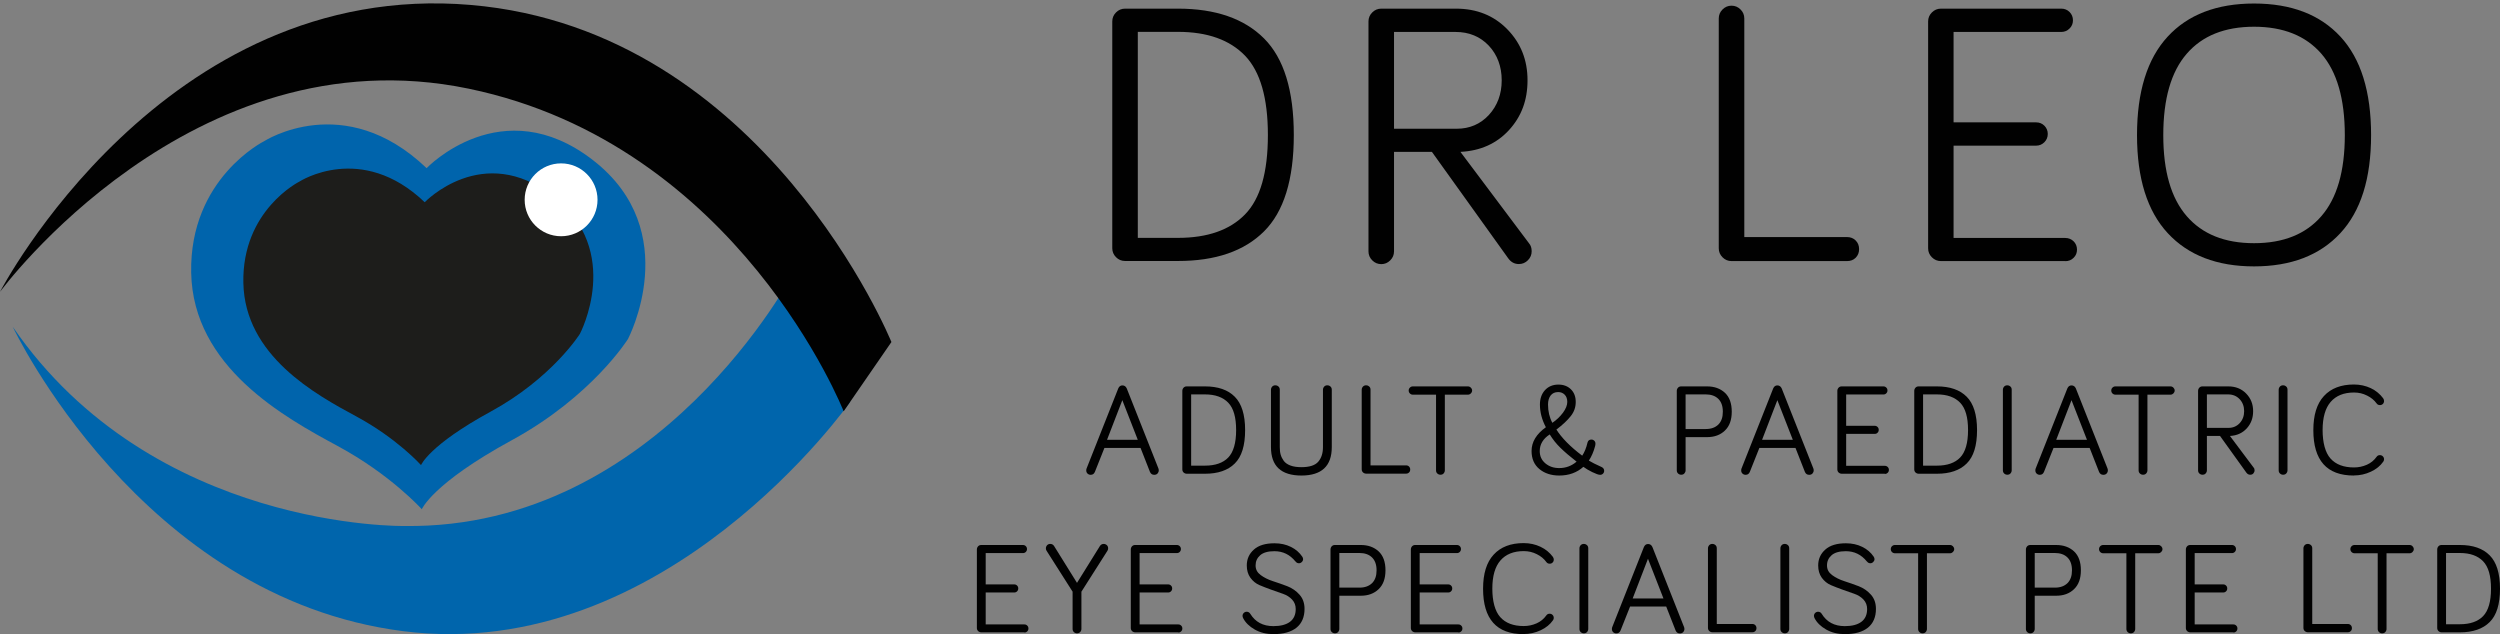 <svg width="205" height="52" viewBox="0 0 205 52" fill="none" xmlns="http://www.w3.org/2000/svg">
    <rect x="0" y="0" width="205" height="52" fill="#808080" stroke="none"/>
    <g clip-path="url(#clip0_1_2255)">
        <path d="M92.253 0.709H96.591C99.667 0.709 102.02 1.521 103.65 3.151C105.28 4.781 106.092 7.422 106.092 11.074C106.092 14.725 105.273 17.359 103.65 18.974C102.02 20.597 99.667 21.401 96.591 21.401H92.253C91.965 21.401 91.722 21.298 91.515 21.091C91.309 20.885 91.206 20.641 91.206 20.354V1.757C91.206 1.469 91.309 1.226 91.515 1.019C91.722 0.813 91.965 0.709 92.253 0.709ZM93.3 2.62V19.505H96.591C99.01 19.505 100.847 18.863 102.094 17.58C103.348 16.296 103.967 14.127 103.967 11.074C103.967 8.02 103.34 5.873 102.094 4.567C100.84 3.269 99.01 2.612 96.591 2.612H93.3V2.62Z" fill="#010101"/>
        <path d="M114.31 12.46V20.612C114.31 20.899 114.207 21.143 114 21.349C113.794 21.556 113.55 21.659 113.263 21.659C112.975 21.659 112.732 21.556 112.525 21.349C112.318 21.143 112.215 20.899 112.215 20.612V1.757C112.215 1.469 112.318 1.226 112.525 1.019C112.732 0.813 112.975 0.709 113.263 0.709H119.385C121.089 0.709 122.491 1.27 123.597 2.399C124.704 3.527 125.257 4.921 125.257 6.581C125.257 8.241 124.748 9.561 123.738 10.668C122.72 11.774 121.392 12.372 119.754 12.453L125.383 19.955C125.523 20.117 125.597 20.331 125.597 20.604C125.597 20.892 125.493 21.136 125.287 21.342C125.08 21.549 124.837 21.652 124.549 21.652C124.18 21.652 123.885 21.489 123.657 21.158L117.416 12.453H114.31V12.46ZM114.31 2.62V10.557H119.444C120.507 10.557 121.392 10.181 122.093 9.421C122.786 8.661 123.14 7.717 123.14 6.588C123.14 5.46 122.786 4.494 122.078 3.741C121.37 2.996 120.462 2.62 119.356 2.62H114.31Z" fill="#010101"/>
        <path d="M143.033 19.439H151.457C151.745 19.439 151.981 19.535 152.165 19.719C152.35 19.904 152.446 20.14 152.446 20.428C152.446 20.715 152.35 20.951 152.165 21.136C151.981 21.32 151.745 21.409 151.457 21.409H141.985C141.698 21.409 141.454 21.305 141.248 21.099C141.041 20.892 140.938 20.649 140.938 20.361V1.514C140.938 1.226 141.041 0.982 141.248 0.776C141.454 0.569 141.698 0.466 141.985 0.466C142.273 0.466 142.517 0.569 142.723 0.776C142.93 0.982 143.033 1.226 143.033 1.514V19.447V19.439Z" fill="#010101"/>
        <path d="M169.363 21.408H159.153C158.866 21.408 158.622 21.305 158.416 21.099C158.209 20.892 158.106 20.649 158.106 20.361V1.757C158.106 1.469 158.209 1.226 158.416 1.019C158.622 0.813 158.866 0.709 159.153 0.709H169.023C169.289 0.709 169.518 0.798 169.702 0.982C169.887 1.167 169.982 1.395 169.982 1.661C169.982 1.926 169.894 2.155 169.702 2.339C169.518 2.524 169.289 2.62 169.023 2.62H160.193V10.033H166.958C167.224 10.033 167.452 10.122 167.637 10.306C167.821 10.491 167.917 10.72 167.917 10.985C167.917 11.251 167.821 11.479 167.637 11.664C167.452 11.848 167.224 11.944 166.958 11.944H160.193V19.513H169.355C169.621 19.513 169.85 19.608 170.034 19.785C170.218 19.97 170.314 20.199 170.314 20.464C170.314 20.73 170.226 20.958 170.034 21.143C169.85 21.327 169.621 21.416 169.355 21.416L169.363 21.408Z" fill="#010101"/>
        <path d="M191.906 19.122C190.224 20.936 187.864 21.844 184.832 21.844C181.8 21.844 179.439 20.936 177.757 19.122C176.076 17.307 175.235 14.629 175.235 11.081C175.235 7.533 176.068 4.826 177.743 3.011C179.41 1.196 181.778 0.289 184.832 0.289C187.886 0.289 190.246 1.196 191.921 3.011C193.595 4.826 194.429 7.518 194.429 11.081C194.429 14.644 193.588 17.307 191.906 19.122ZM190.35 4.405C189.066 2.93 187.229 2.192 184.832 2.192C182.434 2.192 180.59 2.93 179.314 4.405C178.03 5.88 177.389 8.108 177.389 11.081C177.389 14.054 178.03 16.245 179.314 17.727C180.597 19.203 182.434 19.941 184.832 19.941C187.229 19.941 189.073 19.203 190.35 17.727C191.633 16.252 192.275 14.039 192.275 11.081C192.275 8.123 191.633 5.88 190.35 4.405Z" fill="#010101"/>
        <path d="M93.528 36.73H90.563L89.788 38.677C89.722 38.847 89.611 38.935 89.434 38.935C89.331 38.935 89.25 38.898 89.176 38.832C89.102 38.758 89.073 38.677 89.073 38.574C89.073 38.507 89.08 38.456 89.102 38.411L91.699 31.846C91.772 31.684 91.883 31.603 92.038 31.603C92.193 31.603 92.318 31.684 92.392 31.846L94.989 38.411C95.011 38.463 95.018 38.515 95.018 38.574C95.018 38.67 94.981 38.758 94.915 38.832C94.841 38.906 94.753 38.935 94.649 38.935C94.48 38.935 94.362 38.854 94.295 38.692L93.528 36.737V36.73ZM93.299 36.066L92.031 32.813L90.776 36.066H93.299Z" fill="#010101"/>
        <path d="M97.313 31.684H98.81C99.873 31.684 100.691 31.965 101.252 32.533C101.813 33.093 102.1 34.008 102.1 35.269C102.1 36.531 101.82 37.446 101.252 38.006C100.691 38.567 99.873 38.847 98.81 38.847H97.313C97.217 38.847 97.129 38.81 97.055 38.744C96.981 38.67 96.951 38.589 96.951 38.486V32.046C96.951 31.95 96.988 31.861 97.055 31.788C97.129 31.714 97.21 31.684 97.313 31.684ZM97.674 32.341V38.183H98.81C99.644 38.183 100.286 37.962 100.714 37.519C101.141 37.077 101.363 36.324 101.363 35.269C101.363 34.215 101.149 33.469 100.714 33.02C100.278 32.569 99.644 32.341 98.81 32.341H97.674Z" fill="#010101"/>
        <path d="M106.72 38.994C105.053 38.994 104.219 38.219 104.219 36.663V31.957C104.219 31.861 104.256 31.772 104.322 31.698C104.396 31.625 104.477 31.595 104.58 31.595C104.684 31.595 104.765 31.632 104.839 31.698C104.912 31.765 104.942 31.853 104.942 31.957V36.663C104.942 36.899 104.964 37.106 105.016 37.283C105.067 37.46 105.156 37.637 105.274 37.799C105.399 37.961 105.584 38.087 105.82 38.175C106.063 38.264 106.358 38.308 106.712 38.308C107.376 38.308 107.841 38.16 108.099 37.858C108.357 37.556 108.483 37.157 108.483 36.663V31.957C108.483 31.861 108.52 31.772 108.586 31.698C108.652 31.625 108.741 31.595 108.844 31.595C108.947 31.595 109.029 31.632 109.102 31.698C109.176 31.772 109.206 31.853 109.206 31.957V36.663C109.206 38.219 108.372 38.994 106.712 38.994H106.72Z" fill="#010101"/>
        <path d="M112.383 38.16H115.297C115.393 38.16 115.474 38.19 115.541 38.256C115.607 38.323 115.637 38.404 115.637 38.5C115.637 38.596 115.607 38.684 115.541 38.743C115.474 38.81 115.393 38.839 115.297 38.839H112.022C111.926 38.839 111.838 38.802 111.764 38.736C111.69 38.662 111.66 38.581 111.66 38.478V31.957C111.66 31.861 111.697 31.772 111.764 31.698C111.838 31.625 111.919 31.595 112.022 31.595C112.125 31.595 112.206 31.632 112.28 31.698C112.354 31.765 112.383 31.853 112.383 31.957V38.16Z" fill="#010101"/>
        <path d="M117.755 32.363H115.851C115.755 32.363 115.674 32.326 115.608 32.26C115.542 32.193 115.512 32.112 115.512 32.024C115.512 31.935 115.542 31.854 115.608 31.788C115.674 31.721 115.755 31.684 115.851 31.684H120.373C120.462 31.684 120.543 31.721 120.609 31.788C120.676 31.854 120.713 31.935 120.713 32.024C120.713 32.112 120.676 32.193 120.609 32.26C120.543 32.326 120.462 32.363 120.373 32.363H118.477V38.567C118.477 38.663 118.441 38.751 118.374 38.825C118.308 38.899 118.219 38.928 118.116 38.928C118.013 38.928 117.932 38.891 117.858 38.825C117.784 38.751 117.755 38.67 117.755 38.567V32.363Z" fill="#010101"/>
        <path d="M129.837 38.279C129.313 38.751 128.65 38.994 127.86 38.994C127.204 38.994 126.658 38.817 126.23 38.463C125.802 38.109 125.588 37.615 125.588 36.98C125.588 36.243 125.979 35.594 126.761 35.033C126.437 34.421 126.274 33.801 126.274 33.174C126.274 32.702 126.407 32.304 126.68 32.001C126.953 31.699 127.322 31.536 127.786 31.536C128.207 31.536 128.546 31.662 128.812 31.92C129.077 32.178 129.21 32.525 129.21 32.96C129.21 33.395 129.077 33.772 128.804 34.118C128.532 34.465 128.141 34.834 127.624 35.225C128.067 35.918 128.768 36.634 129.741 37.364C129.926 37.091 130.073 36.737 130.177 36.287C130.221 36.125 130.324 36.044 130.494 36.044C130.582 36.044 130.663 36.073 130.73 36.139C130.796 36.206 130.826 36.28 130.826 36.376C130.826 36.449 130.818 36.516 130.796 36.59C130.678 37.039 130.508 37.43 130.287 37.77C130.501 37.903 130.848 38.08 131.327 38.294C131.467 38.36 131.541 38.463 131.541 38.603C131.541 38.699 131.512 38.773 131.445 38.839C131.379 38.906 131.305 38.935 131.209 38.935C131.084 38.935 130.87 38.861 130.568 38.714C130.272 38.566 130.029 38.426 129.845 38.286L129.837 38.279ZM129.284 37.858C128.745 37.438 128.303 37.062 127.956 36.722C127.609 36.383 127.322 36.021 127.078 35.623C126.532 35.977 126.259 36.434 126.259 36.988C126.259 37.408 126.414 37.74 126.724 37.998C127.034 38.257 127.41 38.382 127.853 38.382C128.399 38.382 128.871 38.205 129.277 37.858H129.284ZM126.938 33.174C126.938 33.727 127.056 34.229 127.292 34.672C127.632 34.443 127.919 34.17 128.163 33.845C128.399 33.521 128.517 33.226 128.517 32.96C128.517 32.702 128.443 32.503 128.303 32.363C128.163 32.222 127.986 32.149 127.772 32.149C127.499 32.149 127.3 32.245 127.152 32.429C127.012 32.613 126.938 32.864 126.938 33.167V33.174Z" fill="#010101"/>
        <path d="M138.219 35.845V38.567C138.219 38.663 138.182 38.751 138.116 38.825C138.05 38.899 137.961 38.928 137.858 38.928C137.755 38.928 137.673 38.891 137.6 38.825C137.526 38.751 137.496 38.67 137.496 38.567V32.046C137.496 31.95 137.533 31.861 137.6 31.788C137.673 31.714 137.755 31.684 137.858 31.684H139.975C140.58 31.684 141.067 31.861 141.443 32.208C141.819 32.562 142.004 33.078 142.004 33.757C142.004 34.436 141.819 34.945 141.443 35.306C141.067 35.668 140.58 35.845 139.975 35.845H138.219ZM138.219 32.341V35.181H139.872C140.314 35.181 140.654 35.056 140.904 34.812C141.155 34.561 141.273 34.215 141.273 33.757C141.273 33.3 141.148 32.946 140.897 32.702C140.646 32.459 140.3 32.341 139.872 32.341H138.219Z" fill="#010101"/>
        <path d="M147.233 36.73H144.268L143.493 38.677C143.427 38.847 143.316 38.935 143.139 38.935C143.036 38.935 142.955 38.898 142.881 38.832C142.807 38.758 142.778 38.677 142.778 38.574C142.778 38.507 142.785 38.456 142.807 38.411L145.404 31.846C145.478 31.684 145.588 31.603 145.743 31.603C145.898 31.603 146.023 31.684 146.097 31.846L148.694 38.411C148.716 38.463 148.723 38.515 148.723 38.574C148.723 38.67 148.686 38.758 148.62 38.832C148.546 38.906 148.458 38.935 148.355 38.935C148.185 38.935 148.067 38.854 148 38.692L147.233 36.737V36.73ZM147.012 36.066L145.743 32.813L144.489 36.066H147.012Z" fill="#010101"/>
        <path d="M154.557 38.847H151.024C150.928 38.847 150.84 38.81 150.766 38.744C150.692 38.67 150.662 38.589 150.662 38.486V32.046C150.662 31.95 150.699 31.861 150.766 31.788C150.84 31.714 150.921 31.684 151.024 31.684H154.439C154.528 31.684 154.609 31.714 154.675 31.78C154.742 31.847 154.771 31.92 154.771 32.016C154.771 32.112 154.742 32.186 154.675 32.252C154.609 32.319 154.535 32.348 154.439 32.348H151.385V34.915H153.724C153.812 34.915 153.893 34.945 153.96 35.011C154.026 35.078 154.056 35.151 154.056 35.247C154.056 35.343 154.026 35.417 153.96 35.483C153.893 35.55 153.82 35.579 153.724 35.579H151.385V38.198H154.557C154.646 38.198 154.727 38.227 154.793 38.294C154.86 38.36 154.889 38.434 154.889 38.53C154.889 38.626 154.86 38.7 154.793 38.766C154.727 38.832 154.653 38.862 154.557 38.862V38.847Z" fill="#010101"/>
        <path d="M157.331 31.684H158.828C159.89 31.684 160.709 31.965 161.27 32.533C161.83 33.093 162.118 34.008 162.118 35.269C162.118 36.531 161.838 37.446 161.27 38.006C160.709 38.567 159.89 38.847 158.828 38.847H157.331C157.235 38.847 157.146 38.81 157.072 38.744C156.999 38.67 156.969 38.589 156.969 38.486V32.046C156.969 31.95 157.006 31.861 157.072 31.788C157.146 31.714 157.227 31.684 157.331 31.684ZM157.692 32.341V38.183H158.828C159.662 38.183 160.303 37.962 160.731 37.519C161.159 37.077 161.38 36.324 161.38 35.269C161.38 34.215 161.166 33.469 160.731 33.02C160.296 32.569 159.662 32.341 158.828 32.341H157.692Z" fill="#010101"/>
        <path d="M164.96 31.957V38.566C164.96 38.662 164.923 38.751 164.856 38.825C164.79 38.898 164.701 38.928 164.598 38.928C164.495 38.928 164.414 38.891 164.34 38.825C164.266 38.751 164.237 38.67 164.237 38.566V31.957C164.237 31.861 164.274 31.773 164.34 31.699C164.414 31.625 164.495 31.596 164.598 31.596C164.701 31.596 164.783 31.632 164.856 31.699C164.93 31.765 164.96 31.854 164.96 31.957Z" fill="#010101"/>
        <path d="M171.354 36.73H168.389L167.614 38.677C167.548 38.847 167.437 38.935 167.26 38.935C167.157 38.935 167.076 38.898 167.002 38.832C166.928 38.758 166.899 38.677 166.899 38.574C166.899 38.507 166.906 38.456 166.928 38.411L169.525 31.846C169.599 31.684 169.709 31.603 169.864 31.603C170.019 31.603 170.145 31.684 170.218 31.846L172.815 38.411C172.837 38.463 172.844 38.515 172.844 38.574C172.844 38.67 172.808 38.758 172.741 38.832C172.667 38.906 172.579 38.935 172.476 38.935C172.306 38.935 172.188 38.854 172.122 38.692L171.354 36.737V36.73ZM171.133 36.066L169.864 32.813L168.61 36.066H171.133Z" fill="#010101"/>
        <path d="M175.366 32.363H173.463C173.367 32.363 173.286 32.326 173.219 32.26C173.153 32.193 173.123 32.112 173.123 32.024C173.123 31.935 173.153 31.854 173.219 31.788C173.286 31.721 173.367 31.684 173.463 31.684H177.985C178.073 31.684 178.154 31.721 178.221 31.788C178.287 31.854 178.324 31.935 178.324 32.024C178.324 32.112 178.287 32.193 178.221 32.26C178.154 32.326 178.073 32.363 177.985 32.363H176.089V38.567C176.089 38.663 176.052 38.751 175.986 38.825C175.919 38.899 175.831 38.928 175.727 38.928C175.624 38.928 175.543 38.891 175.469 38.825C175.395 38.751 175.366 38.67 175.366 38.567V32.363Z" fill="#010101"/>
        <path d="M180.966 35.749V38.567C180.966 38.663 180.929 38.751 180.862 38.825C180.796 38.899 180.707 38.928 180.604 38.928C180.501 38.928 180.42 38.891 180.346 38.825C180.272 38.751 180.243 38.67 180.243 38.567V32.046C180.243 31.95 180.279 31.861 180.346 31.788C180.42 31.714 180.501 31.684 180.604 31.684H182.721C183.311 31.684 183.798 31.876 184.182 32.267C184.565 32.658 184.757 33.138 184.757 33.713C184.757 34.288 184.58 34.746 184.233 35.129C183.879 35.513 183.422 35.719 182.854 35.749L184.801 38.346C184.853 38.404 184.875 38.478 184.875 38.567C184.875 38.663 184.838 38.751 184.772 38.825C184.706 38.899 184.617 38.928 184.514 38.928C184.388 38.928 184.285 38.869 184.204 38.759L182.043 35.749H180.966ZM180.966 32.341V35.085H182.743C183.112 35.085 183.415 34.952 183.658 34.694C183.901 34.428 184.02 34.104 184.02 33.713C184.02 33.322 183.894 32.99 183.651 32.732C183.407 32.474 183.09 32.341 182.706 32.341H180.958H180.966Z" fill="#010101"/>
        <path d="M187.575 31.957V38.566C187.575 38.662 187.538 38.751 187.472 38.824C187.405 38.898 187.317 38.928 187.213 38.928C187.11 38.928 187.029 38.891 186.955 38.824C186.881 38.751 186.852 38.669 186.852 38.566V31.957C186.852 31.861 186.889 31.772 186.955 31.698C187.029 31.625 187.11 31.595 187.213 31.595C187.317 31.595 187.398 31.632 187.472 31.698C187.545 31.765 187.575 31.853 187.575 31.957Z" fill="#010101"/>
        <path d="M193.013 38.994C190.8 38.994 189.694 37.755 189.694 35.269C189.694 34.037 189.981 33.1 190.564 32.473C191.14 31.846 191.958 31.529 193.021 31.529C193.522 31.529 193.987 31.632 194.408 31.831C194.828 32.031 195.16 32.311 195.418 32.658C195.47 32.731 195.492 32.805 195.492 32.879C195.492 32.975 195.462 33.056 195.396 33.122C195.33 33.189 195.248 33.218 195.153 33.218C195.042 33.218 194.946 33.174 194.88 33.078C194.688 32.813 194.43 32.599 194.098 32.436C193.766 32.267 193.412 32.186 193.028 32.186C192.195 32.186 191.56 32.444 191.117 32.953C190.675 33.462 190.454 34.236 190.454 35.262C190.454 36.287 190.668 37.113 191.103 37.6C191.538 38.087 192.18 38.33 193.028 38.33C193.397 38.33 193.751 38.257 194.083 38.109C194.415 37.962 194.68 37.74 194.88 37.46C194.946 37.364 195.035 37.32 195.153 37.32C195.248 37.32 195.337 37.357 195.396 37.423C195.462 37.489 195.492 37.571 195.492 37.659C195.492 37.733 195.47 37.799 195.426 37.858C195.189 38.198 194.858 38.471 194.415 38.677C193.972 38.884 193.508 38.987 193.021 38.987L193.013 38.994Z" fill="#010101"/>
        <path d="M83.999 51.852H80.465C80.369 51.852 80.281 51.815 80.207 51.749C80.133 51.675 80.104 51.594 80.104 51.491V45.051C80.104 44.955 80.141 44.867 80.207 44.793C80.281 44.719 80.362 44.69 80.465 44.69H83.88C83.969 44.69 84.05 44.719 84.117 44.785C84.183 44.852 84.213 44.925 84.213 45.021C84.213 45.117 84.183 45.191 84.117 45.258C84.05 45.324 83.976 45.353 83.88 45.353H80.827V47.92H83.165C83.254 47.92 83.335 47.95 83.401 48.016C83.467 48.083 83.497 48.157 83.497 48.252C83.497 48.348 83.467 48.422 83.401 48.489C83.335 48.555 83.261 48.584 83.165 48.584H80.827V51.203H83.999C84.087 51.203 84.168 51.233 84.235 51.299C84.301 51.365 84.331 51.439 84.331 51.535C84.331 51.631 84.301 51.705 84.235 51.771C84.168 51.837 84.094 51.867 83.999 51.867V51.852Z" fill="#010101"/>
        <path d="M88.573 51.83C88.499 51.904 88.418 51.934 88.314 51.934C88.211 51.934 88.13 51.897 88.056 51.83C87.982 51.757 87.953 51.675 87.953 51.572V48.518L85.814 45.154C85.777 45.095 85.762 45.036 85.762 44.962C85.762 44.867 85.799 44.778 85.865 44.704C85.939 44.631 86.02 44.601 86.123 44.601C86.256 44.601 86.359 44.66 86.433 44.771L88.314 47.795L90.195 44.771C90.269 44.66 90.372 44.601 90.505 44.601C90.601 44.601 90.69 44.638 90.763 44.704C90.837 44.778 90.867 44.859 90.867 44.962C90.867 45.036 90.852 45.095 90.815 45.154L88.676 48.518V51.572C88.676 51.668 88.639 51.757 88.573 51.83Z" fill="#010101"/>
        <path d="M96.62 51.852H93.086C92.99 51.852 92.902 51.815 92.828 51.749C92.754 51.675 92.725 51.594 92.725 51.491V45.051C92.725 44.955 92.762 44.866 92.828 44.792C92.902 44.719 92.983 44.689 93.086 44.689H96.502C96.59 44.689 96.671 44.719 96.738 44.785C96.804 44.852 96.834 44.925 96.834 45.021C96.834 45.117 96.804 45.191 96.738 45.257C96.671 45.324 96.598 45.353 96.502 45.353H93.448V47.92H95.786C95.875 47.92 95.956 47.95 96.022 48.016C96.089 48.083 96.118 48.156 96.118 48.252C96.118 48.348 96.089 48.422 96.022 48.488C95.956 48.555 95.882 48.584 95.786 48.584H93.448V51.203H96.62C96.708 51.203 96.789 51.232 96.856 51.299C96.922 51.365 96.952 51.439 96.952 51.535C96.952 51.631 96.922 51.705 96.856 51.771C96.789 51.837 96.716 51.867 96.62 51.867V51.852Z" fill="#010101"/>
        <path d="M106.227 46.039C105.769 45.478 105.201 45.198 104.5 45.198C103.977 45.198 103.586 45.309 103.335 45.53C103.084 45.751 102.959 46.024 102.959 46.364C102.959 46.703 103.099 46.946 103.372 47.153C103.652 47.359 103.984 47.529 104.375 47.654C104.766 47.78 105.164 47.92 105.555 48.068C105.946 48.222 106.286 48.451 106.558 48.761C106.839 49.071 106.972 49.462 106.972 49.934C106.972 50.598 106.75 51.114 106.315 51.468C105.872 51.822 105.245 51.999 104.419 51.999C103.844 51.999 103.335 51.874 102.892 51.623C102.45 51.372 102.132 51.062 101.941 50.694C101.904 50.62 101.889 50.561 101.889 50.502C101.889 50.413 101.918 50.332 101.985 50.266C102.051 50.199 102.132 50.163 102.228 50.163C102.354 50.163 102.457 50.222 102.523 50.332C102.936 51.004 103.564 51.343 104.419 51.343C105.009 51.343 105.459 51.225 105.777 50.989C106.094 50.753 106.249 50.399 106.249 49.941C106.249 49.639 106.153 49.381 105.954 49.167C105.754 48.953 105.504 48.798 105.209 48.695C104.913 48.591 104.589 48.481 104.242 48.355C103.895 48.23 103.571 48.104 103.276 47.979C102.981 47.854 102.73 47.647 102.531 47.374C102.332 47.094 102.236 46.762 102.236 46.371C102.236 45.847 102.427 45.412 102.818 45.065C103.202 44.718 103.77 44.549 104.508 44.549C105.002 44.549 105.452 44.645 105.85 44.844C106.249 45.036 106.558 45.309 106.787 45.648C106.831 45.714 106.854 45.781 106.854 45.847C106.854 45.943 106.817 46.017 106.75 46.083C106.684 46.15 106.603 46.187 106.514 46.187C106.404 46.187 106.308 46.142 106.241 46.046L106.227 46.039Z" fill="#010101"/>
        <path d="M109.825 48.85V51.572C109.825 51.668 109.788 51.756 109.722 51.83C109.655 51.904 109.567 51.933 109.463 51.933C109.36 51.933 109.279 51.896 109.205 51.83C109.131 51.756 109.102 51.675 109.102 51.572V45.051C109.102 44.955 109.139 44.866 109.205 44.792C109.279 44.719 109.36 44.689 109.463 44.689H111.58C112.185 44.689 112.672 44.866 113.048 45.213C113.425 45.567 113.609 46.083 113.609 46.762C113.609 47.441 113.425 47.95 113.048 48.311C112.672 48.673 112.185 48.85 111.58 48.85H109.825ZM109.825 45.346V48.186H111.477C111.92 48.186 112.259 48.06 112.51 47.817C112.761 47.566 112.879 47.219 112.879 46.762C112.879 46.305 112.753 45.951 112.503 45.707C112.252 45.464 111.905 45.346 111.477 45.346H109.825Z" fill="#010101"/>
        <path d="M119.585 51.852H116.051C115.955 51.852 115.867 51.815 115.793 51.749C115.719 51.675 115.69 51.594 115.69 51.491V45.051C115.69 44.955 115.727 44.866 115.793 44.792C115.867 44.719 115.948 44.689 116.051 44.689H119.467C119.555 44.689 119.636 44.719 119.703 44.785C119.769 44.852 119.799 44.925 119.799 45.021C119.799 45.117 119.769 45.191 119.703 45.257C119.636 45.324 119.563 45.353 119.467 45.353H116.413V47.92H118.751C118.84 47.92 118.921 47.95 118.987 48.016C119.054 48.083 119.083 48.156 119.083 48.252C119.083 48.348 119.054 48.422 118.987 48.488C118.921 48.555 118.847 48.584 118.751 48.584H116.413V51.203H119.585C119.673 51.203 119.754 51.232 119.821 51.299C119.887 51.365 119.917 51.439 119.917 51.535C119.917 51.631 119.887 51.705 119.821 51.771C119.754 51.837 119.681 51.867 119.585 51.867V51.852Z" fill="#010101"/>
        <path d="M124.931 51.999C122.718 51.999 121.612 50.76 121.612 48.274C121.612 47.042 121.899 46.105 122.482 45.478C123.057 44.851 123.876 44.534 124.939 44.534C125.44 44.534 125.905 44.638 126.325 44.837C126.746 45.036 127.078 45.316 127.336 45.663C127.388 45.737 127.41 45.81 127.41 45.884C127.41 45.98 127.38 46.061 127.314 46.128C127.247 46.194 127.166 46.224 127.07 46.224C126.96 46.224 126.864 46.179 126.797 46.083C126.606 45.818 126.348 45.604 126.016 45.441C125.684 45.272 125.33 45.191 124.946 45.191C124.112 45.191 123.478 45.449 123.035 45.958C122.593 46.467 122.371 47.241 122.371 48.267C122.371 49.292 122.585 50.118 123.021 50.605C123.456 51.092 124.098 51.336 124.946 51.336C125.315 51.336 125.669 51.262 126.001 51.114C126.333 50.967 126.598 50.745 126.797 50.465C126.864 50.369 126.952 50.325 127.07 50.325C127.166 50.325 127.255 50.362 127.314 50.428C127.38 50.495 127.41 50.576 127.41 50.664C127.41 50.738 127.388 50.804 127.343 50.863C127.107 51.203 126.775 51.476 126.333 51.682C125.89 51.889 125.425 51.992 124.939 51.992L124.931 51.999Z" fill="#010101"/>
        <path d="M130.237 44.962V51.572C130.237 51.668 130.2 51.757 130.134 51.83C130.067 51.904 129.979 51.934 129.875 51.934C129.772 51.934 129.691 51.897 129.617 51.83C129.544 51.757 129.514 51.675 129.514 51.572V44.962C129.514 44.867 129.551 44.778 129.617 44.704C129.691 44.631 129.772 44.601 129.875 44.601C129.979 44.601 130.06 44.638 130.134 44.704C130.207 44.771 130.237 44.859 130.237 44.962Z" fill="#010101"/>
        <path d="M136.632 49.736H133.666L132.892 51.683C132.825 51.853 132.715 51.941 132.538 51.941C132.434 51.941 132.353 51.904 132.279 51.838C132.206 51.764 132.176 51.683 132.176 51.58C132.176 51.513 132.184 51.462 132.206 51.417L134.802 44.852C134.876 44.69 134.987 44.609 135.142 44.609C135.297 44.609 135.422 44.69 135.496 44.852L138.092 51.417C138.114 51.469 138.122 51.521 138.122 51.58C138.122 51.676 138.085 51.764 138.019 51.838C137.945 51.912 137.856 51.941 137.753 51.941C137.583 51.941 137.465 51.86 137.399 51.698L136.632 49.743V49.736ZM136.403 49.072L135.134 45.818L133.88 49.072H136.403Z" fill="#010101"/>
        <path d="M140.776 51.166H143.69C143.786 51.166 143.867 51.196 143.933 51.262C144 51.329 144.029 51.41 144.029 51.506C144.029 51.602 144 51.69 143.933 51.749C143.867 51.816 143.786 51.845 143.69 51.845H140.415C140.319 51.845 140.23 51.808 140.156 51.742C140.083 51.668 140.053 51.587 140.053 51.484V44.962C140.053 44.867 140.09 44.778 140.156 44.704C140.23 44.631 140.311 44.601 140.415 44.601C140.518 44.601 140.599 44.638 140.673 44.704C140.747 44.771 140.776 44.859 140.776 44.962V51.166Z" fill="#010101"/>
        <path d="M146.715 44.962V51.572C146.715 51.668 146.678 51.757 146.612 51.83C146.546 51.904 146.457 51.934 146.354 51.934C146.251 51.934 146.169 51.897 146.096 51.83C146.022 51.757 145.992 51.675 145.992 51.572V44.962C145.992 44.867 146.029 44.778 146.096 44.704C146.169 44.631 146.251 44.601 146.354 44.601C146.457 44.601 146.538 44.638 146.612 44.704C146.686 44.771 146.715 44.859 146.715 44.962Z" fill="#010101"/>
        <path d="M153.082 46.039C152.625 45.478 152.057 45.198 151.356 45.198C150.832 45.198 150.441 45.309 150.19 45.53C149.94 45.751 149.814 46.024 149.814 46.364C149.814 46.703 149.954 46.946 150.227 47.153C150.508 47.359 150.84 47.529 151.23 47.654C151.621 47.78 152.02 47.92 152.411 48.068C152.802 48.222 153.141 48.451 153.414 48.761C153.694 49.071 153.827 49.462 153.827 49.934C153.827 50.598 153.606 51.114 153.171 51.468C152.728 51.822 152.101 51.999 151.275 51.999C150.699 51.999 150.19 51.874 149.748 51.623C149.305 51.372 148.988 51.062 148.796 50.694C148.759 50.62 148.745 50.561 148.745 50.502C148.745 50.413 148.774 50.332 148.84 50.266C148.907 50.199 148.988 50.163 149.084 50.163C149.209 50.163 149.313 50.222 149.379 50.332C149.792 51.004 150.419 51.343 151.275 51.343C151.865 51.343 152.315 51.225 152.632 50.989C152.949 50.753 153.104 50.399 153.104 49.941C153.104 49.639 153.008 49.381 152.809 49.167C152.61 48.953 152.359 48.798 152.064 48.695C151.769 48.591 151.444 48.481 151.098 48.355C150.751 48.23 150.426 48.104 150.131 47.979C149.836 47.854 149.585 47.647 149.386 47.374C149.187 47.094 149.091 46.762 149.091 46.371C149.091 45.847 149.283 45.412 149.674 45.065C150.058 44.718 150.626 44.549 151.363 44.549C151.857 44.549 152.307 44.645 152.706 44.844C153.104 45.036 153.414 45.309 153.643 45.648C153.687 45.714 153.709 45.781 153.709 45.847C153.709 45.943 153.672 46.017 153.606 46.083C153.539 46.15 153.458 46.187 153.37 46.187C153.259 46.187 153.163 46.142 153.097 46.046L153.082 46.039Z" fill="#010101"/>
        <path d="M157.286 45.368H155.383C155.287 45.368 155.206 45.331 155.139 45.265C155.073 45.198 155.044 45.117 155.044 45.029C155.044 44.94 155.073 44.859 155.139 44.792C155.206 44.726 155.287 44.689 155.383 44.689H159.905C159.993 44.689 160.074 44.726 160.141 44.792C160.207 44.859 160.244 44.94 160.244 45.029C160.244 45.117 160.207 45.198 160.141 45.265C160.074 45.331 159.993 45.368 159.905 45.368H158.009V51.572C158.009 51.668 157.972 51.756 157.906 51.83C157.839 51.904 157.751 51.933 157.648 51.933C157.544 51.933 157.463 51.896 157.389 51.83C157.316 51.756 157.286 51.675 157.286 51.572V45.368Z" fill="#010101"/>
        <path d="M166.848 48.85V51.572C166.848 51.668 166.811 51.756 166.745 51.83C166.679 51.904 166.59 51.933 166.487 51.933C166.384 51.933 166.302 51.897 166.229 51.83C166.155 51.756 166.125 51.675 166.125 51.572V45.051C166.125 44.955 166.162 44.867 166.229 44.793C166.302 44.719 166.384 44.69 166.487 44.69H168.604C169.209 44.69 169.696 44.867 170.072 45.213C170.448 45.567 170.633 46.084 170.633 46.762C170.633 47.441 170.448 47.95 170.072 48.311C169.696 48.673 169.209 48.85 168.604 48.85H166.848ZM166.848 45.346V48.186H168.501C168.943 48.186 169.283 48.061 169.533 47.817C169.784 47.566 169.902 47.22 169.902 46.762C169.902 46.305 169.777 45.951 169.526 45.707C169.275 45.464 168.929 45.346 168.501 45.346H166.848Z" fill="#010101"/>
        <path d="M174.364 45.368H172.461C172.365 45.368 172.284 45.331 172.217 45.265C172.151 45.198 172.121 45.117 172.121 45.029C172.121 44.94 172.151 44.859 172.217 44.792C172.284 44.726 172.365 44.689 172.461 44.689H176.983C177.071 44.689 177.152 44.726 177.219 44.792C177.285 44.859 177.322 44.94 177.322 45.029C177.322 45.117 177.285 45.198 177.219 45.265C177.152 45.331 177.071 45.368 176.983 45.368H175.087V51.572C175.087 51.668 175.05 51.756 174.984 51.83C174.917 51.904 174.829 51.933 174.725 51.933C174.622 51.933 174.541 51.896 174.467 51.83C174.394 51.756 174.364 51.675 174.364 51.572V45.368Z" fill="#010101"/>
        <path d="M183.136 51.852H179.602C179.506 51.852 179.418 51.815 179.344 51.749C179.27 51.675 179.241 51.594 179.241 51.491V45.051C179.241 44.955 179.278 44.866 179.344 44.792C179.418 44.719 179.499 44.689 179.602 44.689H183.018C183.106 44.689 183.187 44.719 183.254 44.785C183.32 44.852 183.35 44.925 183.35 45.021C183.35 45.117 183.32 45.191 183.254 45.257C183.187 45.324 183.114 45.353 183.018 45.353H179.964V47.92H182.302C182.391 47.92 182.472 47.95 182.538 48.016C182.605 48.083 182.634 48.156 182.634 48.252C182.634 48.348 182.605 48.422 182.538 48.488C182.472 48.555 182.398 48.584 182.302 48.584H179.964V51.203H183.136C183.224 51.203 183.305 51.232 183.372 51.299C183.438 51.365 183.468 51.439 183.468 51.535C183.468 51.631 183.438 51.705 183.372 51.771C183.305 51.837 183.232 51.867 183.136 51.867V51.852Z" fill="#010101"/>
        <path d="M189.604 51.166H192.518C192.614 51.166 192.695 51.196 192.761 51.262C192.828 51.329 192.857 51.41 192.857 51.506C192.857 51.602 192.828 51.69 192.761 51.749C192.695 51.816 192.614 51.845 192.518 51.845H189.243C189.147 51.845 189.058 51.808 188.985 51.742C188.911 51.668 188.881 51.587 188.881 51.484V44.962C188.881 44.867 188.918 44.778 188.985 44.704C189.058 44.631 189.139 44.601 189.243 44.601C189.346 44.601 189.427 44.638 189.501 44.704C189.575 44.771 189.604 44.859 189.604 44.962V51.166Z" fill="#010101"/>
        <path d="M194.973 45.368H193.07C192.974 45.368 192.893 45.331 192.827 45.265C192.76 45.198 192.731 45.117 192.731 45.029C192.731 44.94 192.76 44.859 192.827 44.792C192.893 44.726 192.974 44.689 193.07 44.689H197.592C197.681 44.689 197.762 44.726 197.828 44.792C197.894 44.859 197.931 44.94 197.931 45.029C197.931 45.117 197.894 45.198 197.828 45.265C197.762 45.331 197.681 45.368 197.592 45.368H195.696V51.572C195.696 51.668 195.659 51.756 195.593 51.83C195.527 51.904 195.438 51.933 195.335 51.933C195.231 51.933 195.15 51.896 195.077 51.83C195.003 51.756 194.973 51.675 194.973 51.572V45.368Z" fill="#010101"/>
        <path d="M200.213 44.689H201.711C202.773 44.689 203.592 44.969 204.153 45.538C204.713 46.098 205.001 47.013 205.001 48.274C205.001 49.536 204.721 50.45 204.153 51.011C203.592 51.572 202.773 51.852 201.711 51.852H200.213C200.118 51.852 200.029 51.815 199.955 51.749C199.882 51.675 199.852 51.594 199.852 51.491V45.051C199.852 44.955 199.889 44.866 199.955 44.792C200.029 44.719 200.11 44.689 200.213 44.689ZM200.575 45.346V51.188H201.711C202.545 51.188 203.186 50.967 203.614 50.524C204.042 50.082 204.263 49.329 204.263 48.274C204.263 47.219 204.049 46.474 203.614 46.024C203.179 45.574 202.545 45.346 201.711 45.346H200.575Z" fill="#010101"/>
        <path d="M65.07 22.359C65.07 22.359 54.093 43.398 33.187 43.132C33.187 43.132 12.54 43.523 1.047 26.8C1.047 26.8 11.5 49.011 33.055 51.755C54.609 54.5 69.717 32.952 69.717 32.952L65.07 22.359Z" fill="#0065AC"/>
        <path d="M0 23.931C0 23.931 15.676 2.568 38.411 7.267C60.571 11.848 69.179 33.727 69.179 33.727L73.096 28.047C73.096 28.047 62.71 2.465 38.61 0.406C13.33 -1.748 0 23.931 0 23.931Z" fill="#010101"/>
        <path d="M34.591 41.761C34.591 41.761 32.046 38.92 27.679 36.567C23.319 34.214 15.824 30.098 15.677 22.36C15.529 14.621 21.652 11.582 21.652 11.582C21.652 11.582 28.217 7.318 34.982 13.788C34.982 13.788 41.156 7.318 48.651 13.153C56.146 18.988 51.491 27.804 51.491 27.804C51.491 27.804 48.547 32.51 41.982 36.088C35.417 39.666 34.583 41.768 34.583 41.768L34.591 41.761Z" fill="#0064AC"/>
        <path d="M34.525 38.139C34.525 38.139 32.562 35.948 29.206 34.141C25.849 32.333 20.073 29.161 19.955 23.194C19.837 17.226 24.558 14.887 24.558 14.887C24.558 14.887 29.619 11.605 34.827 16.584C34.827 16.584 39.585 11.605 45.361 16.09C51.137 20.582 47.552 27.376 47.552 27.376C47.552 27.376 45.287 30.998 40.227 33.757C35.166 36.516 34.525 38.139 34.525 38.139Z" fill="#1D1D1B"/>
        <path d="M46.009 19.372C47.659 19.372 48.997 18.034 48.997 16.384C48.997 14.734 47.659 13.397 46.009 13.397C44.359 13.397 43.022 14.734 43.022 16.384C43.022 18.034 44.359 19.372 46.009 19.372Z" fill="white"/>
    </g>
    <defs>
        <clipPath id="clip0_1_2255">
            <rect width="205" height="51.718" fill="white" transform="translate(0 0.281)"/>
        </clipPath>
    </defs>
</svg>
